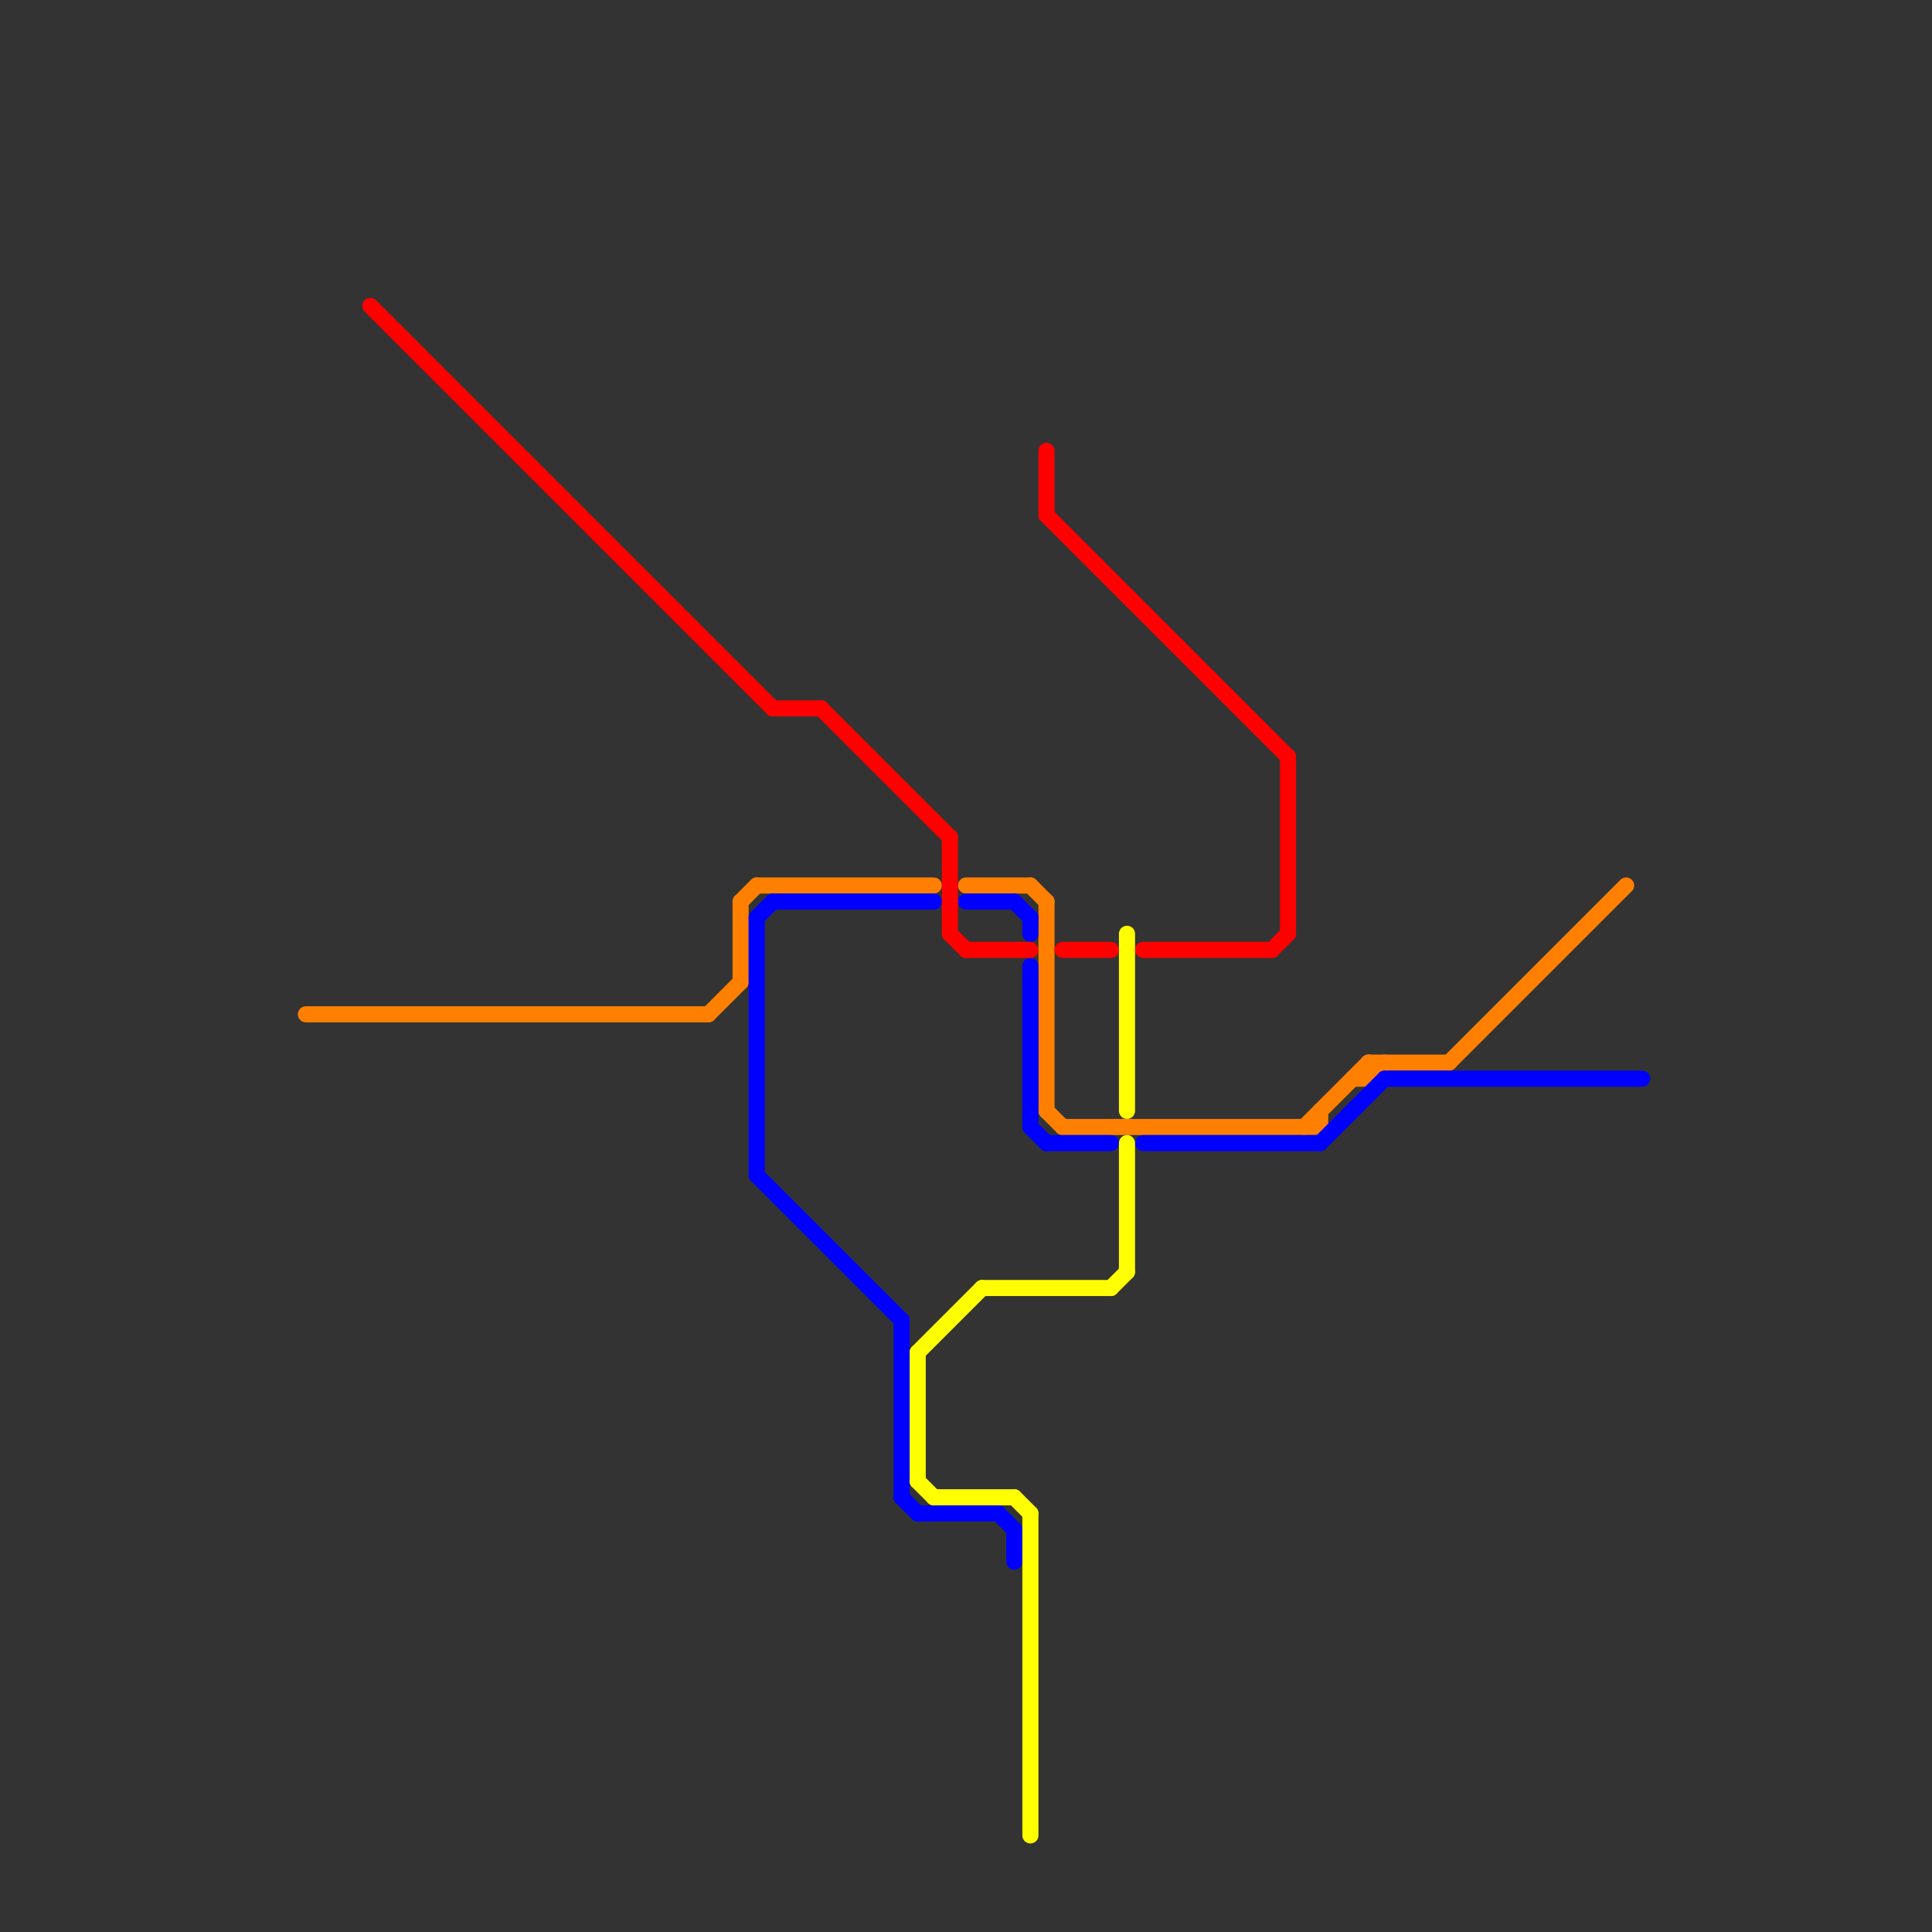 
<svg version="1.1" xmlns="http://www.w3.org/2000/svg" viewBox="0 0 120 120">
<rect x="0" y="0" width="120" height="120" fill="#333333" stroke="none"/>
<style>text { font: 1px Helvetica; font-weight: 600; white-space: pre; dominant-baseline: central; } line { stroke-width: 1; fill: none; stroke-linecap: round; stroke-linejoin: round; } .c0 { stroke: #ff8000 } .c1 { stroke: #0000ff } .c2 { stroke: #ff0000 } .c3 { stroke: #ffff00 }</style><defs><g id="wm-xf"><circle r="1.2" fill="#000"/><circle r="0.9" fill="#fff"/><circle r="0.6" fill="#000"/><circle r="0.3" fill="#fff"/></g><g id="wm"><circle r="0.6" fill="#000"/><circle r="0.3" fill="#fff"/></g></defs><line class="c0" x1="90" y1="66" x2="101" y2="55"/><line class="c0" x1="65" y1="69" x2="66" y2="70"/><line class="c0" x1="84" y1="67" x2="85" y2="67"/><line class="c0" x1="66" y1="70" x2="82" y2="70"/><line class="c0" x1="85" y1="66" x2="90" y2="66"/><line class="c0" x1="65" y1="56" x2="65" y2="69"/><line class="c0" x1="46" y1="56" x2="46" y2="61"/><line class="c0" x1="60" y1="55" x2="64" y2="55"/><line class="c0" x1="82" y1="69" x2="82" y2="70"/><line class="c0" x1="44" y1="63" x2="46" y2="61"/><line class="c0" x1="64" y1="55" x2="65" y2="56"/><line class="c0" x1="85" y1="66" x2="85" y2="67"/><line class="c0" x1="19" y1="63" x2="44" y2="63"/><line class="c0" x1="47" y1="55" x2="58" y2="55"/><line class="c0" x1="85" y1="67" x2="86" y2="66"/><line class="c0" x1="81" y1="70" x2="85" y2="66"/><line class="c0" x1="46" y1="56" x2="47" y2="55"/><line class="c1" x1="65" y1="71" x2="69" y2="71"/><line class="c1" x1="71" y1="71" x2="82" y2="71"/><line class="c1" x1="56" y1="93" x2="57" y2="94"/><line class="c1" x1="47" y1="73" x2="56" y2="82"/><line class="c1" x1="48" y1="56" x2="58" y2="56"/><line class="c1" x1="62" y1="94" x2="63" y2="95"/><line class="c1" x1="63" y1="56" x2="64" y2="57"/><line class="c1" x1="47" y1="57" x2="47" y2="73"/><line class="c1" x1="56" y1="82" x2="56" y2="93"/><line class="c1" x1="64" y1="57" x2="64" y2="58"/><line class="c1" x1="64" y1="70" x2="65" y2="71"/><line class="c1" x1="63" y1="95" x2="63" y2="97"/><line class="c1" x1="57" y1="94" x2="62" y2="94"/><line class="c1" x1="64" y1="60" x2="64" y2="70"/><line class="c1" x1="60" y1="56" x2="63" y2="56"/><line class="c1" x1="86" y1="67" x2="102" y2="67"/><line class="c1" x1="47" y1="57" x2="48" y2="56"/><line class="c1" x1="82" y1="71" x2="86" y2="67"/><line class="c2" x1="65" y1="28" x2="65" y2="32"/><line class="c2" x1="48" y1="44" x2="51" y2="44"/><line class="c2" x1="66" y1="59" x2="69" y2="59"/><line class="c2" x1="71" y1="59" x2="79" y2="59"/><line class="c2" x1="23" y1="19" x2="48" y2="44"/><line class="c2" x1="80" y1="47" x2="80" y2="58"/><line class="c2" x1="65" y1="32" x2="80" y2="47"/><line class="c2" x1="59" y1="58" x2="60" y2="59"/><line class="c2" x1="51" y1="44" x2="59" y2="52"/><line class="c2" x1="79" y1="59" x2="80" y2="58"/><line class="c2" x1="59" y1="52" x2="59" y2="58"/><line class="c2" x1="60" y1="59" x2="64" y2="59"/><line class="c3" x1="57" y1="84" x2="57" y2="92"/><line class="c3" x1="70" y1="71" x2="70" y2="79"/><line class="c3" x1="57" y1="84" x2="61" y2="80"/><line class="c3" x1="69" y1="80" x2="70" y2="79"/><line class="c3" x1="58" y1="93" x2="63" y2="93"/><line class="c3" x1="57" y1="92" x2="58" y2="93"/><line class="c3" x1="64" y1="94" x2="64" y2="114"/><line class="c3" x1="63" y1="93" x2="64" y2="94"/><line class="c3" x1="61" y1="80" x2="69" y2="80"/><line class="c3" x1="70" y1="58" x2="70" y2="69"/>
</svg>
